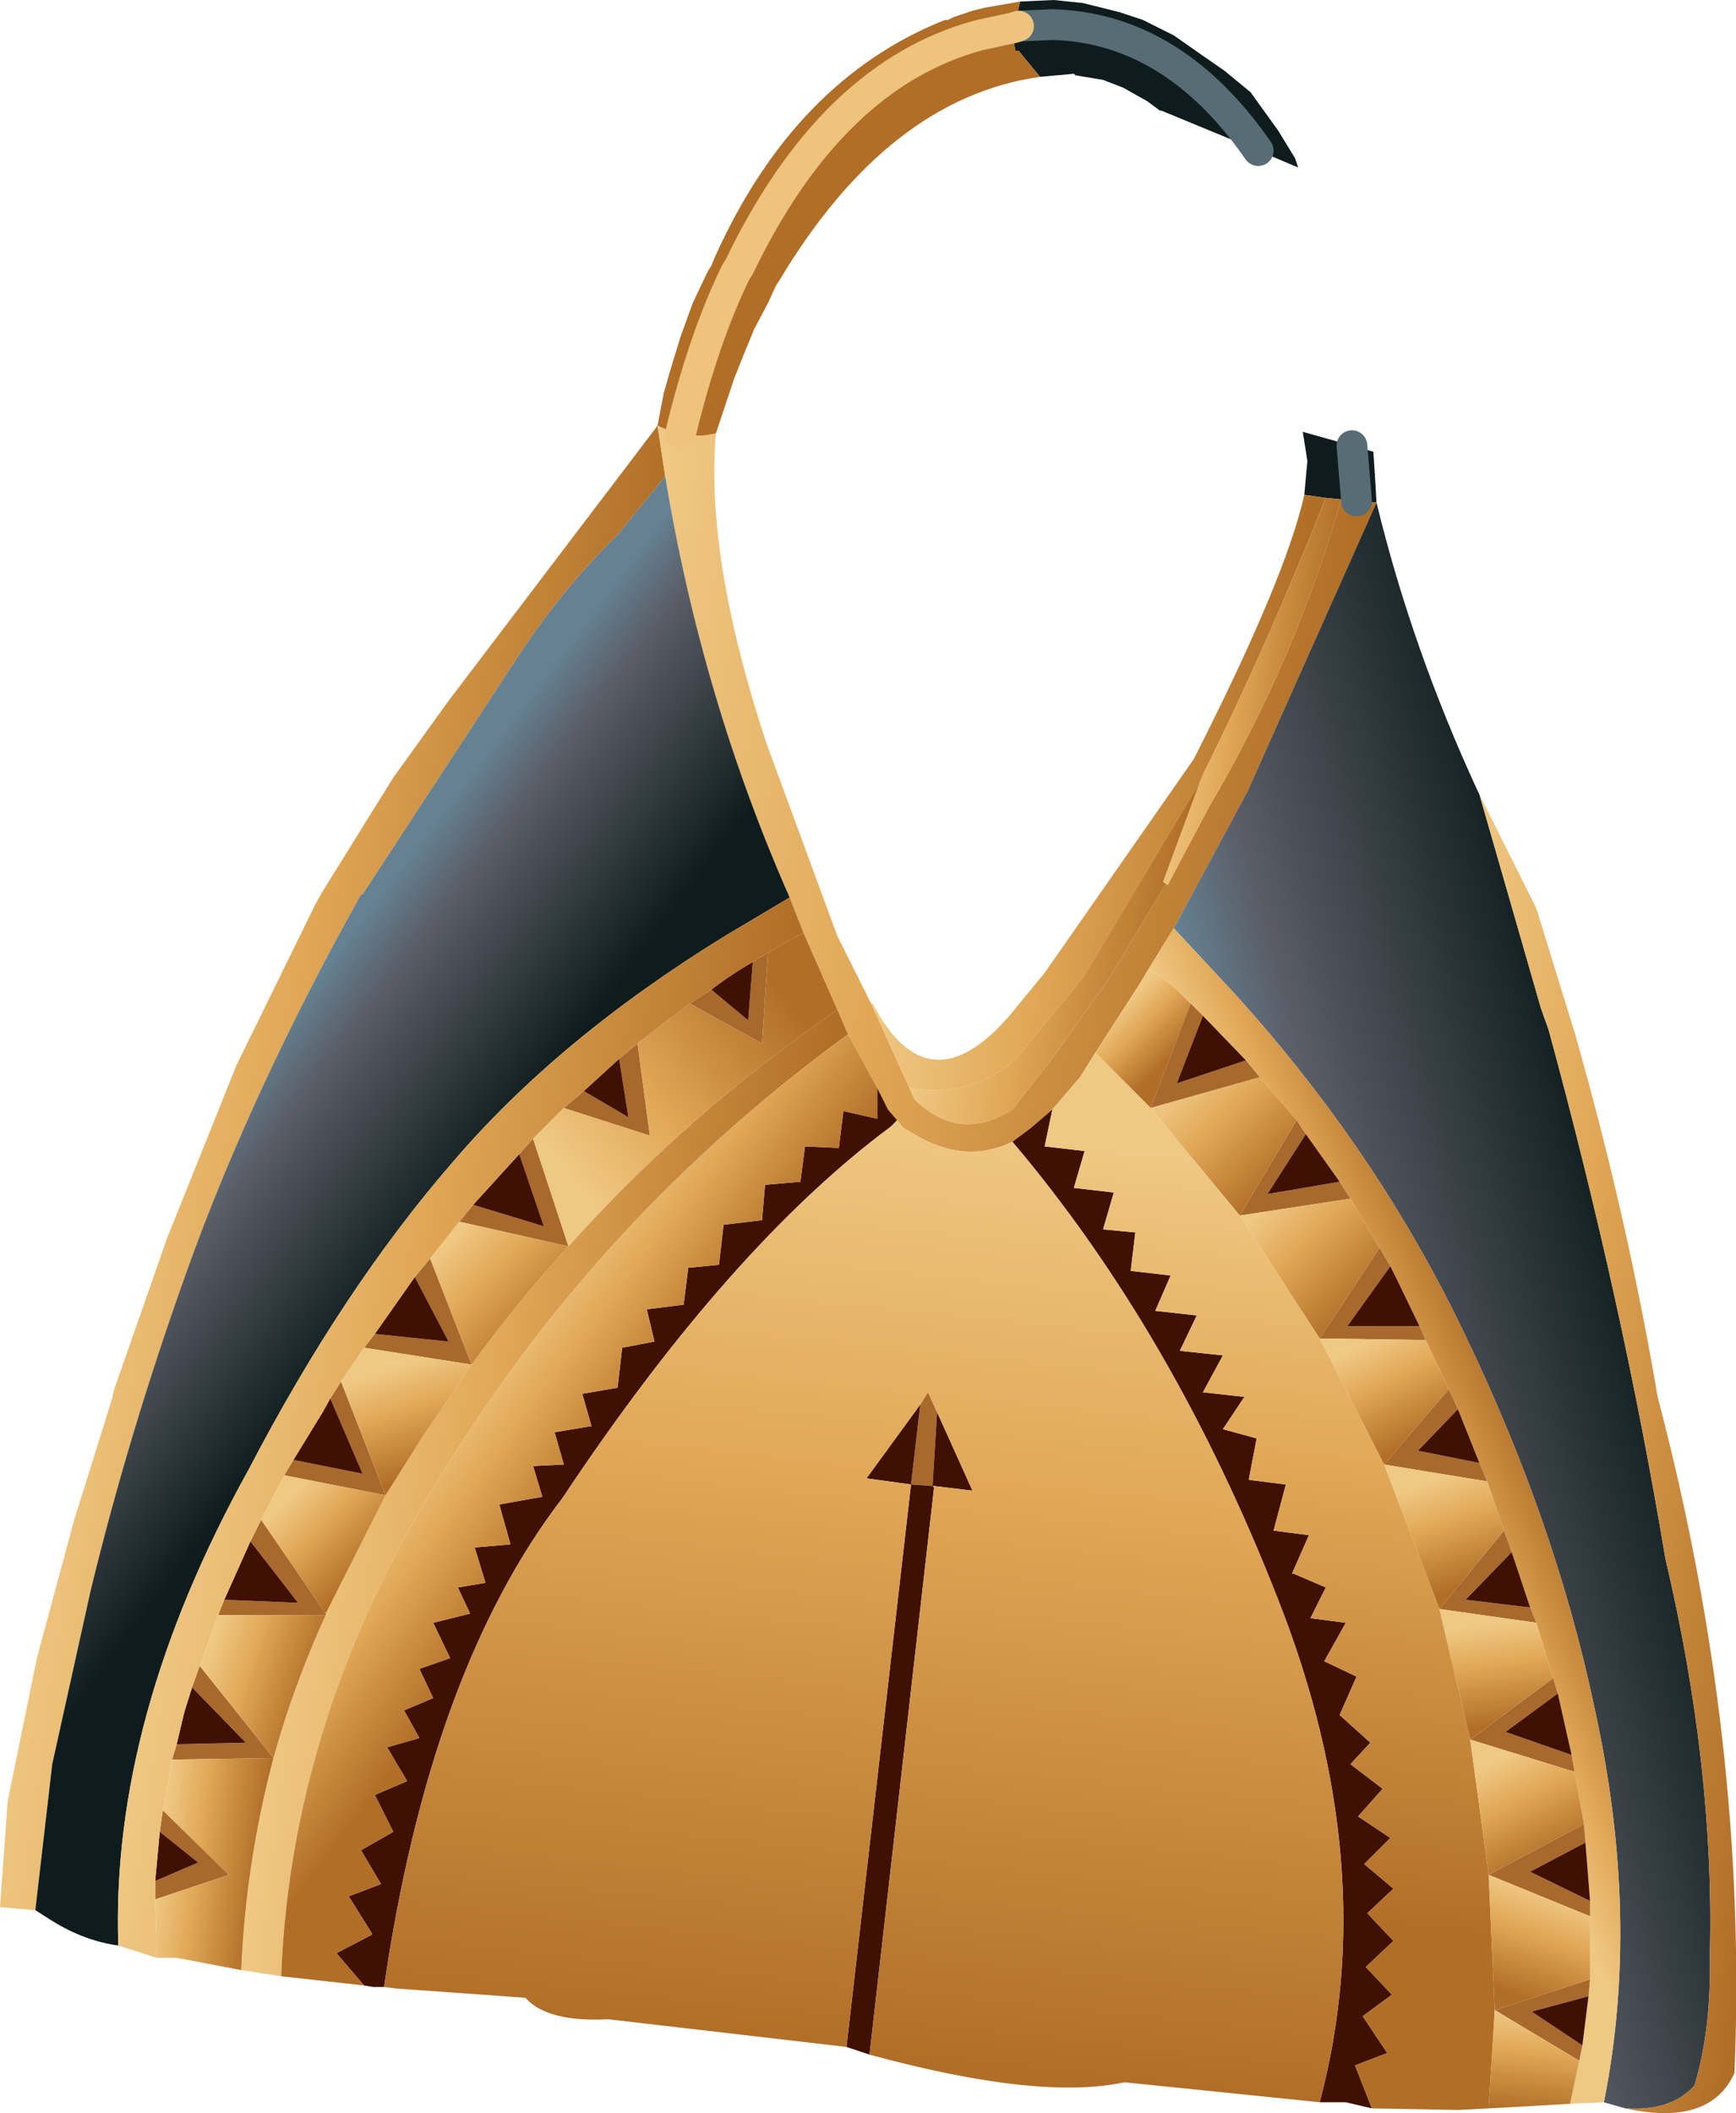 <?xml version="1.0" encoding="UTF-8" standalone="no"?>
<svg xmlns:xlink="http://www.w3.org/1999/xlink" height="68.75px" width="56.5px" xmlns="http://www.w3.org/2000/svg">
  <g transform="matrix(1.0, 0.0, 0.0, 1.0, 16.05, 25.0)">
    <path d="M17.15 -24.95 L18.25 -25.0 19.2 -24.9 20.4 -24.6 21.15 -24.35 22.15 -23.85 23.15 -23.15 23.8 -22.7 24.65 -22.0 25.55 -20.75 26.1 -19.85 26.2 -19.55 26.25 -19.55 26.2 -19.55 24.9 -20.1 21.75 -21.4 21.7 -21.4 21.3 -21.7 20.5 -22.15 19.85 -22.4 18.95 -22.55 18.9 -22.6 17.8 -22.5 17.1 -23.35 17.0 -23.35 Q16.9 -23.75 16.95 -24.1 L17.15 -24.95 M26.4 -8.9 L26.5 -10.0 26.35 -10.95 27.95 -10.5 28.65 -10.3 28.65 -10.25 28.7 -9.5 28.75 -8.65 28.1 -8.7 27.6 -8.75 27.1 -8.8 26.4 -8.9 M17.1 -24.15 L16.95 -24.1 17.1 -24.15 18.2 -24.2 Q21.95 -24.1 24.65 -20.45 L24.9 -20.1 24.65 -20.45 Q21.95 -24.1 18.2 -24.2 L17.1 -24.15 M27.95 -10.5 L28.1 -8.7 27.95 -10.5" fill="#0e1c1d" fill-rule="evenodd" stroke="none"/>
    <path d="M17.8 -22.5 Q12.85 -21.8 9.3 -15.85 L9.2 -15.7 8.95 -15.15 8.5 -14.3 8.15 -13.45 7.85 -12.7 7.6 -11.95 7.25 -10.9 Q6.7 -10.75 6.1 -10.9 6.85 -14.0 7.9 -16.15 L8.0 -16.3 Q11.0 -22.55 15.8 -23.85 L16.95 -24.1 15.8 -23.85 Q11.0 -22.55 8.0 -16.3 L7.9 -16.15 Q6.85 -14.0 6.1 -10.9 5.75 -10.95 5.35 -11.15 L5.55 -12.2 5.75 -12.9 6.1 -14.05 6.5 -15.15 7.0 -16.2 7.1 -16.35 7.2 -16.6 Q9.8 -22.4 14.7 -24.35 L14.65 -24.35 14.75 -24.35 14.8 -24.35 15.0 -24.45 15.6 -24.65 16.0 -24.75 17.15 -24.95 16.95 -24.1 Q16.9 -23.75 17.0 -23.35 L17.1 -23.35 17.8 -22.5" fill="#b16e27" fill-rule="evenodd" stroke="none"/>
    <path d="M-14.9 37.15 L-16.05 37.05 -15.8 33.6 -14.85 28.95 -13.65 24.5 -12.4 20.5 -12.35 20.25 -10.6 15.25 -8.35 9.65 -5.8 4.45 -5.55 4.0 -3.25 0.3 -1.45 -2.2 5.35 -11.15 5.6 -9.5 4.05 -7.6 Q2.25 -5.85 0.75 -3.55 L-4.25 4.1 -4.3 4.1 Q-7.85 10.45 -9.95 16.3 -11.85 21.6 -13.1 26.75 L-14.35 32.4 -14.9 37.15" fill="url(#gradient0)" fill-rule="evenodd" stroke="none"/>
    <path d="M7.25 -10.9 Q6.9 -6.85 8.9 -0.8 L11.2 5.45 12.3 7.65 13.55 10.4 13.7 10.75 Q15.15 12.2 16.9 11.1 L18.3 9.3 20.0 6.9 21.9 3.75 21.95 3.8 23.3 1.25 Q26.1 -3.5 27.6 -8.75 L28.1 -8.7 28.75 -8.65 24.55 0.75 22.15 5.2 21.35 6.5 21.05 7.0 19.6 9.25 19.1 10.05 18.2 11.1 17.5 11.7 16.9 12.15 Q15.35 12.9 13.7 11.9 L13.35 11.7 13.15 11.45 12.85 11.1 12.5 10.4 11.55 8.65 11.2 7.85 10.1 5.35 9.65 4.2 Q6.8 -2.25 5.6 -9.5 L5.35 -11.15 Q5.75 -10.95 6.1 -10.9 6.7 -10.75 7.25 -10.9" fill="url(#gradient1)" fill-rule="evenodd" stroke="none"/>
    <path d="M-12.2 38.3 Q-13.3 38.15 -14.35 37.5 L-14.9 37.15 -14.35 32.4 -13.1 26.75 Q-11.85 21.6 -9.95 16.3 -7.85 10.45 -4.3 4.1 L-4.25 4.1 0.75 -3.55 Q2.25 -5.85 4.05 -7.6 L5.6 -9.5 Q6.8 -2.25 9.65 4.2 L7.55 5.45 Q2.1 8.8 -1.35 12.85 -4.9 16.95 -7.95 22.8 -12.45 30.9 -12.2 38.3" fill="url(#gradient2)" fill-rule="evenodd" stroke="none"/>
    <path d="M12.3 7.65 L12.35 7.65 Q14.15 11.1 16.8 8.05 L17.95 6.65 22.8 -0.3 Q25.8 -6.2 26.4 -8.9 L27.1 -8.8 Q25.1 -3.8 23.15 0.1 L23.0 0.45 19.2 6.8 17.1 9.35 Q15.65 10.75 13.55 10.4 L12.3 7.65" fill="url(#gradient3)" fill-rule="evenodd" stroke="none"/>
    <path d="M27.1 -8.8 L27.6 -8.75 Q26.1 -3.5 23.3 1.25 L21.95 3.8 21.9 3.75 21.8 3.7 23.0 0.45 23.15 0.1 Q25.1 -3.8 27.1 -8.8" fill="url(#gradient4)" fill-rule="evenodd" stroke="none"/>
    <path d="M28.75 -8.65 Q29.9 -3.9 32.05 0.75 L32.1 0.85 34.1 7.8 34.35 8.5 Q36.75 17.3 38.15 25.7 39.75 32.5 39.6 38.55 39.65 41.05 39.1 42.85 38.35 43.7 36.85 43.6 L36.15 43.4 Q37.35 37.4 35.85 30.6 34.5 24.15 31.2 17.55 28.45 12.1 24.15 7.35 L22.15 5.2 24.55 0.75 28.75 -8.65" fill="url(#gradient5)" fill-rule="evenodd" stroke="none"/>
    <path d="M32.1 0.85 L33.95 4.55 35.2 8.6 Q36.9 14.55 37.9 20.45 40.85 31.65 40.4 42.45 39.6 44.2 36.85 43.6 38.35 43.7 39.1 42.85 39.65 41.05 39.6 38.55 39.75 32.5 38.15 25.7 36.75 17.3 34.35 8.5 L34.1 7.8 32.1 0.85" fill="url(#gradient6)" fill-rule="evenodd" stroke="none"/>
    <path d="M23.0 0.45 L21.8 3.7 21.9 3.75 20.0 6.9 18.3 9.3 16.9 11.1 Q15.15 12.2 13.7 10.75 L13.55 10.4 Q15.65 10.75 17.1 9.35 L19.2 6.8 23.0 0.45" fill="url(#gradient7)" fill-rule="evenodd" stroke="none"/>
    <path d="M21.35 6.5 L22.15 7.1 22.7 7.65 21.4 11.05 19.6 9.25 21.05 7.0 21.35 6.5" fill="url(#gradient8)" fill-rule="evenodd" stroke="none"/>
    <path d="M36.15 43.4 L35.05 43.45 35.35 42.05 35.45 41.55 35.65 39.95 35.7 39.4 35.7 37.35 35.7 36.85 35.55 34.95 35.5 34.35 35.2 32.65 35.1 32.1 34.65 30.1 34.5 29.6 34.45 29.45 33.95 27.8 33.75 27.3 33.15 25.5 32.9 24.8 32.35 23.2 32.1 22.6 31.4 20.85 31.1 20.2 30.35 18.6 30.15 18.15 29.4 16.6 29.2 16.2 28.85 15.6 27.9 14.0 27.55 13.45 26.45 11.9 26.15 11.45 24.95 10.05 24.5 9.5 23.1 8.05 22.7 7.65 22.15 7.1 21.35 6.5 22.15 5.2 24.15 7.35 Q28.45 12.1 31.2 17.55 34.5 24.15 35.85 30.6 37.35 37.4 36.15 43.4" fill="url(#gradient9)" fill-rule="evenodd" stroke="none"/>
    <path d="M22.7 7.65 L23.1 8.05 22.25 10.25 24.5 9.5 24.95 10.05 21.4 11.05 22.7 7.65 M26.15 11.45 L26.45 11.9 25.2 13.85 27.55 13.45 27.9 14.0 24.3 14.55 26.15 11.45 M28.85 15.6 L29.2 16.2 27.8 18.15 30.15 18.15 30.35 18.6 26.9 18.55 28.85 15.6 M31.1 20.2 L31.4 20.85 30.1 22.2 32.1 22.6 32.35 23.2 29.0 22.65 31.1 20.2 M32.9 24.8 L33.15 25.5 31.65 27.05 33.75 27.3 33.95 27.8 30.8 27.35 32.9 24.8 M34.5 29.6 L34.65 30.1 32.95 31.35 35.1 32.1 35.2 32.65 31.8 31.6 34.5 29.6 M35.5 34.35 L35.55 34.95 33.75 35.9 35.7 36.85 35.7 37.35 32.4 36.0 35.5 34.35 M35.7 39.4 L35.65 39.95 33.8 40.45 35.45 41.55 35.35 42.05 32.6 40.4 35.7 39.4 M-5.45 27.5 L-5.45 27.55 -8.95 27.55 -8.75 27.05 -6.35 27.15 -7.9 25.15 -7.55 24.45 -5.45 27.5 M8.95 6.0 L8.75 8.95 6.4 7.65 7.1 7.2 8.3 8.2 8.45 6.3 8.95 6.0 M4.7 8.95 L5.1 11.95 2.3 11.05 2.95 10.5 4.4 11.35 4.1 9.45 4.7 8.95 M1.3 12.05 L2.45 15.55 -1.1 14.75 -0.65 14.2 1.65 14.9 0.85 12.55 1.3 12.05 M-2.05 15.95 L-0.7 19.4 -4.2 18.85 -3.85 18.4 -1.45 18.65 -2.55 16.55 -2.05 15.95 M-4.95 19.95 L-3.5 23.65 -6.8 23.0 -6.5 22.5 -4.25 22.95 -5.3 20.5 -4.95 19.95 M13.9 20.7 L14.15 20.3 14.45 20.95 14.3 23.35 13.6 23.3 13.9 20.7 M-9.8 29.9 L-9.55 29.2 -7.15 32.2 -10.45 32.25 -10.3 31.75 -8.05 31.7 -9.8 29.9 M-11.0 36.8 L-11.0 36.2 -9.6 35.6 -10.85 34.6 -10.75 33.9 -8.6 36.0 -11.0 36.8" fill="#a8692d" fill-rule="evenodd" stroke="none"/>
    <path d="M24.95 10.05 L26.15 11.45 24.3 14.55 21.4 11.05 24.95 10.05" fill="url(#gradient10)" fill-rule="evenodd" stroke="none"/>
    <path d="M28.6 43.6 L27.75 43.4 26.9 43.4 Q28.95 35.7 25.55 27.05 22.15 18.35 16.9 12.15 L17.5 11.7 18.2 11.1 17.95 12.3 19.25 12.45 18.9 13.65 20.2 13.8 19.85 15.0 20.9 15.1 20.75 16.35 22.05 16.5 21.55 17.65 22.9 17.8 22.35 18.95 23.75 19.1 23.1 20.3 24.45 20.45 23.75 21.5 24.85 21.8 24.6 23.1 24.6 23.15 25.8 23.3 25.4 24.8 26.55 24.95 26.0 26.2 26.05 26.2 27.1 26.65 26.6 27.65 27.75 27.8 27.05 29.05 28.1 29.55 27.55 30.8 28.55 31.7 27.9 32.4 28.95 33.2 28.15 34.1 29.2 34.8 28.35 35.65 29.3 36.45 28.45 37.25 29.3 38.15 28.4 39.0 29.25 39.9 28.3 40.6 29.1 41.8 28.05 42.2 28.6 43.6 M12.25 41.85 L11.5 41.6 13.6 23.3 12.15 23.1 13.9 20.7 13.6 23.3 14.3 23.35 14.45 20.95 15.6 23.5 14.35 23.35 14.3 23.35 14.35 23.4 12.25 41.85 M-3.55 39.65 L-3.9 39.65 -4.2 39.6 -5.1 38.55 -3.95 37.95 -3.95 37.9 -4.7 36.7 -3.65 36.3 -4.3 35.2 -3.25 34.6 -3.85 33.4 -2.8 32.95 -3.45 31.85 -2.4 31.55 -2.9 30.65 -1.95 30.25 -2.4 29.3 -1.4 28.95 -1.95 27.8 -0.75 27.5 -1.15 26.65 -0.25 26.5 -0.6 25.35 0.55 25.25 0.55 25.2 0.2 23.95 1.6 23.7 1.3 22.7 2.3 22.65 2.0 21.6 3.2 21.4 2.9 20.35 4.05 20.15 4.2 18.85 5.25 18.65 5.0 17.6 6.2 17.45 6.35 16.25 7.35 16.15 7.5 14.85 8.75 14.7 8.85 13.55 10.0 13.45 10.15 12.3 11.25 12.35 11.4 11.15 12.5 11.4 12.5 10.4 12.85 11.1 13.15 11.45 12.95 11.65 Q7.7 15.55 2.25 23.75 -2.05 29.35 -3.55 39.65 M23.1 8.05 L24.5 9.5 22.25 10.25 23.1 8.05 M26.45 11.9 L27.55 13.45 25.2 13.85 26.45 11.9 M29.2 16.2 L29.4 16.6 30.15 18.15 27.8 18.15 29.2 16.2 M31.4 20.85 L32.1 22.6 30.1 22.2 31.4 20.85 M33.15 25.5 L33.75 27.3 31.65 27.05 33.15 25.5 M34.65 30.1 L35.1 32.1 32.95 31.35 34.65 30.1 M35.55 34.95 L35.7 36.85 33.75 35.9 35.55 34.95 M35.65 39.95 L35.45 41.55 33.8 40.45 35.65 39.95 M2.95 10.5 L4.1 9.45 4.4 11.35 2.95 10.5 M7.1 7.2 Q7.75 6.7 8.45 6.3 L8.3 8.2 7.1 7.2 M0.85 12.55 L1.65 14.9 -0.65 14.2 0.85 12.55 M-3.85 18.4 L-2.55 16.55 -1.45 18.65 -3.85 18.4 M-6.5 22.5 L-5.55 20.95 -5.3 20.5 -4.25 22.95 -6.5 22.5 M-8.75 27.05 L-7.9 25.15 -6.35 27.15 -8.75 27.05 M-9.8 29.9 L-8.05 31.7 -10.3 31.75 -10.05 30.7 -9.8 29.9 M-11.0 36.2 L-10.85 34.6 -9.6 35.6 -11.0 36.2" fill="#401004" fill-rule="evenodd" stroke="none"/>
    <path d="M27.9 14.0 L28.85 15.6 26.9 18.55 24.3 14.55 27.9 14.0" fill="url(#gradient11)" fill-rule="evenodd" stroke="none"/>
    <path d="M32.4 43.6 L31.4 43.65 28.6 43.6 28.05 42.2 29.1 41.8 28.3 40.6 29.25 39.9 28.4 39.0 29.3 38.15 28.45 37.25 29.3 36.45 28.35 35.65 29.2 34.8 28.15 34.1 28.95 33.2 27.9 32.4 28.55 31.7 27.55 30.8 28.1 29.55 27.05 29.05 27.75 27.8 26.6 27.65 27.1 26.65 26.05 26.2 26.0 26.2 26.55 24.95 25.4 24.8 25.8 23.3 24.6 23.15 24.6 23.1 24.85 21.8 23.75 21.5 24.45 20.45 23.1 20.3 23.75 19.1 22.35 18.95 22.9 17.8 21.55 17.65 22.05 16.5 20.75 16.35 20.9 15.1 19.85 15.0 20.2 13.8 18.9 13.65 19.25 12.45 17.95 12.3 18.2 11.1 19.1 10.05 19.6 9.25 21.4 11.05 24.3 14.55 26.9 18.55 29.0 22.65 30.8 27.35 31.8 31.6 32.4 36.0 32.6 40.4 32.4 43.6" fill="url(#gradient12)" fill-rule="evenodd" stroke="none"/>
    <path d="M30.35 18.6 L31.1 20.2 29.0 22.65 26.9 18.55 30.35 18.6" fill="url(#gradient13)" fill-rule="evenodd" stroke="none"/>
    <path d="M32.35 23.2 L32.9 24.8 30.8 27.35 29.0 22.65 32.35 23.2" fill="url(#gradient14)" fill-rule="evenodd" stroke="none"/>
    <path d="M-6.9 39.3 L-8.2 39.1 Q-8.05 35.6 -7.15 32.2 -6.5 29.85 -5.45 27.55 L-5.45 27.5 -3.5 23.65 -2.3 21.75 -0.7 19.4 Q0.75 17.4 2.45 15.55 6.3 11.25 11.2 7.85 L11.55 8.65 Q3.95 14.2 -1.0 21.9 -6.55 30.25 -6.9 39.3" fill="url(#gradient15)" fill-rule="evenodd" stroke="none"/>
    <path d="M-4.2 39.6 L-6.9 39.3 Q-6.55 30.25 -1.0 21.9 3.95 14.2 11.55 8.65 L12.5 10.4 12.5 11.4 11.4 11.15 11.25 12.35 10.15 12.3 10.0 13.45 8.85 13.55 8.75 14.7 7.5 14.85 7.35 16.15 6.35 16.25 6.2 17.45 5.0 17.6 5.25 18.65 4.2 18.85 4.05 20.15 2.9 20.35 3.2 21.4 2.0 21.6 2.3 22.65 1.3 22.7 1.6 23.7 0.2 23.95 0.55 25.2 0.55 25.25 -0.6 25.35 -0.25 26.5 -1.15 26.65 -0.75 27.5 -1.95 27.8 -1.4 28.95 -2.4 29.3 -1.95 30.25 -2.9 30.65 -2.4 31.55 -3.45 31.85 -2.8 32.95 -3.85 33.4 -3.25 34.6 -4.3 35.2 -3.65 36.3 -4.7 36.7 -3.95 37.9 -3.95 37.95 -5.1 38.55 -4.2 39.6" fill="url(#gradient16)" fill-rule="evenodd" stroke="none"/>
    <path d="M26.9 43.4 L20.55 42.75 Q17.75 43.35 12.25 41.85 L14.35 23.4 14.35 23.35 15.6 23.5 14.45 20.95 14.15 20.3 13.9 20.7 12.15 23.1 13.6 23.3 11.5 41.6 3.75 40.7 Q1.75 40.8 1.05 40.0 L-3.15 39.7 -3.55 39.65 Q-2.05 29.35 2.25 23.75 7.7 15.55 12.95 11.65 L13.15 11.45 13.35 11.7 13.7 11.9 Q15.35 12.9 16.9 12.15 22.15 18.35 25.55 27.05 28.95 35.7 26.9 43.4" fill="url(#gradient17)" fill-rule="evenodd" stroke="none"/>
    <path d="M-10.95 38.7 L-12.2 38.3 Q-12.45 30.9 -7.95 22.8 -4.9 16.95 -1.35 12.85 2.1 8.8 7.55 5.45 L9.65 4.2 10.1 5.35 9.45 5.7 8.95 6.0 8.45 6.3 Q7.75 6.7 7.1 7.2 L6.4 7.65 4.7 8.95 4.1 9.45 2.95 10.5 2.3 11.05 1.3 12.05 0.85 12.55 -0.65 14.2 -1.1 14.75 -2.05 15.95 -2.55 16.55 -3.85 18.4 -4.2 18.85 -4.95 19.95 -5.3 20.5 -5.55 20.95 -6.5 22.5 -6.8 23.0 -7.55 24.45 -7.9 25.15 -8.75 27.05 -8.95 27.55 -9.55 29.2 -9.8 29.9 -10.05 30.7 -10.3 31.75 -10.45 32.25 -10.75 33.9 -10.85 34.6 -11.0 36.2 -11.0 36.8 -10.95 38.7" fill="url(#gradient18)" fill-rule="evenodd" stroke="none"/>
    <path d="M10.1 5.35 L11.2 7.85 Q6.3 11.25 2.45 15.55 L1.3 12.05 2.3 11.05 5.1 11.95 4.7 8.95 6.4 7.65 8.75 8.95 8.95 6.0 9.45 5.7 10.1 5.35" fill="url(#gradient19)" fill-rule="evenodd" stroke="none"/>
    <path d="M33.95 27.8 L34.45 29.45 34.5 29.6 31.8 31.6 30.8 27.35 33.95 27.8" fill="url(#gradient20)" fill-rule="evenodd" stroke="none"/>
    <path d="M35.2 32.65 L35.5 34.35 32.4 36.0 31.8 31.6 35.2 32.65" fill="url(#gradient21)" fill-rule="evenodd" stroke="none"/>
    <path d="M35.7 37.35 L35.7 39.4 32.6 40.4 32.4 36.0 35.7 37.35" fill="url(#gradient22)" fill-rule="evenodd" stroke="none"/>
    <path d="M35.05 43.45 L32.4 43.6 32.6 40.4 35.35 42.05 35.05 43.45" fill="url(#gradient23)" fill-rule="evenodd" stroke="none"/>
    <path d="M2.45 15.55 Q0.75 17.4 -0.7 19.4 L-2.05 15.95 -1.1 14.75 2.45 15.55" fill="url(#gradient24)" fill-rule="evenodd" stroke="none"/>
    <path d="M-3.5 23.65 L-5.45 27.5 -7.55 24.45 -6.8 23.0 -3.5 23.65" fill="url(#gradient25)" fill-rule="evenodd" stroke="none"/>
    <path d="M-0.7 19.4 L-2.3 21.75 -3.5 23.65 -4.95 19.95 -4.2 18.85 -0.7 19.4" fill="url(#gradient26)" fill-rule="evenodd" stroke="none"/>
    <path d="M-5.45 27.55 Q-6.5 29.85 -7.15 32.2 L-9.55 29.2 -8.95 27.55 -5.45 27.55" fill="url(#gradient27)" fill-rule="evenodd" stroke="none"/>
    <path d="M-8.2 39.1 L-10.3 38.7 -10.95 38.7 -11.0 36.8 -8.6 36.0 -10.75 33.9 -10.45 32.25 -7.15 32.2 Q-8.05 35.6 -8.2 39.1" fill="url(#gradient28)" fill-rule="evenodd" stroke="none"/>
    <path d="M17.1 -24.15 L18.2 -24.2 Q21.95 -24.1 24.65 -20.45 L24.9 -20.1 M28.1 -8.7 L27.95 -10.5" fill="none" stroke="#576c75" stroke-linecap="round" stroke-linejoin="round" stroke-width="1.0"/>
    <path d="M16.95 -24.1 L17.1 -24.15 M16.95 -24.1 L15.8 -23.85 Q11.0 -22.55 8.0 -16.3 L7.9 -16.15 Q6.85 -14.0 6.1 -10.9" fill="none" stroke="#edc37d" stroke-linecap="round" stroke-linejoin="round" stroke-width="1.0"/>
  </g>
  <defs>
    <linearGradient gradientTransform="matrix(0.01, 0.001, -0.004, 0.03, -5.25, 12.9)" gradientUnits="userSpaceOnUse" id="gradient0" spreadMethod="pad" x1="-819.2" x2="819.2">
      <stop offset="0.0" stop-color="#efc883"/>
      <stop offset="0.392" stop-color="#e0a756"/>
      <stop offset="0.98" stop-color="#b16e27"/>
    </linearGradient>
    <linearGradient gradientTransform="matrix(0.014, 0.002, -0.002, 0.014, 15.8, 1.2)" gradientUnits="userSpaceOnUse" id="gradient1" spreadMethod="pad" x1="-819.2" x2="819.2">
      <stop offset="0.0" stop-color="#efc883"/>
      <stop offset="0.392" stop-color="#e0a756"/>
      <stop offset="0.98" stop-color="#b16e27"/>
    </linearGradient>
    <linearGradient gradientTransform="matrix(0.004, 0.003, -0.018, 0.024, -3.1, 10.15)" gradientUnits="userSpaceOnUse" id="gradient2" spreadMethod="pad" x1="-819.2" x2="819.2">
      <stop offset="0.0" stop-color="#658192"/>
      <stop offset="0.239" stop-color="#5a5d66"/>
      <stop offset="0.98" stop-color="#0e1c1d"/>
    </linearGradient>
    <linearGradient gradientTransform="matrix(0.008, 9.0E-4, -0.001, 0.013, 19.55, 0.7)" gradientUnits="userSpaceOnUse" id="gradient3" spreadMethod="pad" x1="-819.2" x2="819.2">
      <stop offset="0.0" stop-color="#efc883"/>
      <stop offset="0.392" stop-color="#e0a756"/>
      <stop offset="0.98" stop-color="#b16e27"/>
    </linearGradient>
    <linearGradient gradientTransform="matrix(0.003, 3.0E-4, -9.0E-4, 0.008, 24.65, -2.5)" gradientUnits="userSpaceOnUse" id="gradient4" spreadMethod="pad" x1="-819.2" x2="819.2">
      <stop offset="0.0" stop-color="#efc883"/>
      <stop offset="0.392" stop-color="#e0a756"/>
      <stop offset="0.98" stop-color="#b16e27"/>
    </linearGradient>
    <linearGradient gradientTransform="matrix(0.007, -0.002, 0.008, 0.03, 31.6, 17.25)" gradientUnits="userSpaceOnUse" id="gradient5" spreadMethod="pad" x1="-819.2" x2="819.2">
      <stop offset="0.0" stop-color="#658192"/>
      <stop offset="0.239" stop-color="#5a5d66"/>
      <stop offset="0.98" stop-color="#0e1c1d"/>
    </linearGradient>
    <linearGradient gradientTransform="matrix(0.008, 9.0E-4, -0.003, 0.025, 36.1, 22.4)" gradientUnits="userSpaceOnUse" id="gradient6" spreadMethod="pad" x1="-819.2" x2="819.2">
      <stop offset="0.0" stop-color="#efc883"/>
      <stop offset="0.392" stop-color="#e0a756"/>
      <stop offset="0.98" stop-color="#b16e27"/>
    </linearGradient>
    <linearGradient gradientTransform="matrix(0.005, 6.0E-4, -8.0E-4, 0.007, 18.2, 5.85)" gradientUnits="userSpaceOnUse" id="gradient7" spreadMethod="pad" x1="-819.2" x2="819.2">
      <stop offset="0.0" stop-color="#efc883"/>
      <stop offset="0.392" stop-color="#e0a756"/>
      <stop offset="0.98" stop-color="#b16e27"/>
    </linearGradient>
    <linearGradient gradientTransform="matrix(0.001, 0.001, -0.002, 0.002, 21.1, 8.75)" gradientUnits="userSpaceOnUse" id="gradient8" spreadMethod="pad" x1="-819.2" x2="819.2">
      <stop offset="0.0" stop-color="#efc883"/>
      <stop offset="0.392" stop-color="#e0a756"/>
      <stop offset="0.98" stop-color="#b16e27"/>
    </linearGradient>
    <linearGradient gradientTransform="matrix(0.003, -0.001, 0.009, 0.02, 31.7, 23.15)" gradientUnits="userSpaceOnUse" id="gradient9" spreadMethod="pad" x1="-819.2" x2="819.2">
      <stop offset="0.0" stop-color="#efc883"/>
      <stop offset="0.392" stop-color="#e0a756"/>
      <stop offset="0.98" stop-color="#b16e27"/>
    </linearGradient>
    <linearGradient gradientTransform="matrix(0.002, 0.002, -0.002, 0.002, 23.65, 12.2)" gradientUnits="userSpaceOnUse" id="gradient10" spreadMethod="pad" x1="-819.2" x2="819.2">
      <stop offset="0.0" stop-color="#efc883"/>
      <stop offset="0.392" stop-color="#e0a756"/>
      <stop offset="0.98" stop-color="#b16e27"/>
    </linearGradient>
    <linearGradient gradientTransform="matrix(0.002, 0.002, -0.002, 0.002, 26.45, 16.15)" gradientUnits="userSpaceOnUse" id="gradient11" spreadMethod="pad" x1="-819.2" x2="819.2">
      <stop offset="0.0" stop-color="#efc883"/>
      <stop offset="0.392" stop-color="#e0a756"/>
      <stop offset="0.98" stop-color="#b16e27"/>
    </linearGradient>
    <linearGradient gradientTransform="matrix(-0.002, 0.015, -0.02, -0.002, 27.5, 25.6)" gradientUnits="userSpaceOnUse" id="gradient12" spreadMethod="pad" x1="-819.2" x2="819.2">
      <stop offset="0.0" stop-color="#efc883"/>
      <stop offset="0.392" stop-color="#e0a756"/>
      <stop offset="0.98" stop-color="#b16e27"/>
    </linearGradient>
    <linearGradient gradientTransform="matrix(0.001, 0.002, -0.002, 0.001, 28.85, 20.55)" gradientUnits="userSpaceOnUse" id="gradient13" spreadMethod="pad" x1="-819.2" x2="819.2">
      <stop offset="0.0" stop-color="#efc883"/>
      <stop offset="0.392" stop-color="#e0a756"/>
      <stop offset="0.98" stop-color="#b16e27"/>
    </linearGradient>
    <linearGradient gradientTransform="matrix(0.001, 0.002, -0.003, 0.001, 30.8, 25.05)" gradientUnits="userSpaceOnUse" id="gradient14" spreadMethod="pad" x1="-819.2" x2="819.2">
      <stop offset="0.0" stop-color="#efc883"/>
      <stop offset="0.392" stop-color="#e0a756"/>
      <stop offset="0.98" stop-color="#b16e27"/>
    </linearGradient>
    <linearGradient gradientTransform="matrix(0.01, 0.001, -0.002, 0.02, 1.7, 23.5)" gradientUnits="userSpaceOnUse" id="gradient15" spreadMethod="pad" x1="-819.2" x2="819.2">
      <stop offset="0.0" stop-color="#efc883"/>
      <stop offset="0.392" stop-color="#e0a756"/>
      <stop offset="0.98" stop-color="#b16e27"/>
    </linearGradient>
    <linearGradient gradientTransform="matrix(0.003, 0.002, -0.012, 0.016, 1.1, 22.05)" gradientUnits="userSpaceOnUse" id="gradient16" spreadMethod="pad" x1="-819.2" x2="819.2">
      <stop offset="0.0" stop-color="#efc883"/>
      <stop offset="0.392" stop-color="#e0a756"/>
      <stop offset="0.98" stop-color="#b16e27"/>
    </linearGradient>
    <linearGradient gradientTransform="matrix(-0.002, 0.019, -0.019, -0.002, 13.45, 26.9)" gradientUnits="userSpaceOnUse" id="gradient17" spreadMethod="pad" x1="-819.2" x2="819.2">
      <stop offset="0.0" stop-color="#efc883"/>
      <stop offset="0.392" stop-color="#e0a756"/>
      <stop offset="0.98" stop-color="#b16e27"/>
    </linearGradient>
    <linearGradient gradientTransform="matrix(0.011, 0.001, -0.003, 0.022, -1.15, 21.4)" gradientUnits="userSpaceOnUse" id="gradient18" spreadMethod="pad" x1="-819.2" x2="819.2">
      <stop offset="0.0" stop-color="#efc883"/>
      <stop offset="0.392" stop-color="#e0a756"/>
      <stop offset="0.98" stop-color="#b16e27"/>
    </linearGradient>
    <linearGradient gradientTransform="matrix(0.004, -0.004, 0.004, 0.005, 6.2, 10.4)" gradientUnits="userSpaceOnUse" id="gradient19" spreadMethod="pad" x1="-819.2" x2="819.2">
      <stop offset="0.0" stop-color="#efc883"/>
      <stop offset="0.392" stop-color="#e0a756"/>
      <stop offset="0.98" stop-color="#b16e27"/>
    </linearGradient>
    <linearGradient gradientTransform="matrix(4.0E-4, 0.002, -0.003, 4.0E-4, 32.5, 29.55)" gradientUnits="userSpaceOnUse" id="gradient20" spreadMethod="pad" x1="-819.2" x2="819.2">
      <stop offset="0.0" stop-color="#efc883"/>
      <stop offset="0.392" stop-color="#e0a756"/>
      <stop offset="0.98" stop-color="#b16e27"/>
    </linearGradient>
    <linearGradient gradientTransform="matrix(0.001, 0.002, -0.002, 0.001, 33.5, 33.95)" gradientUnits="userSpaceOnUse" id="gradient21" spreadMethod="pad" x1="-819.2" x2="819.2">
      <stop offset="0.0" stop-color="#efc883"/>
      <stop offset="0.392" stop-color="#e0a756"/>
      <stop offset="0.98" stop-color="#b16e27"/>
    </linearGradient>
    <linearGradient gradientTransform="matrix(-8.0E-4, 0.002, -0.003, -0.001, 33.95, 38.35)" gradientUnits="userSpaceOnUse" id="gradient22" spreadMethod="pad" x1="-819.2" x2="819.2">
      <stop offset="0.0" stop-color="#efc883"/>
      <stop offset="0.392" stop-color="#e0a756"/>
      <stop offset="0.98" stop-color="#b16e27"/>
    </linearGradient>
    <linearGradient gradientTransform="matrix(-2.0E-4, 0.002, -0.002, -2.0E-4, 33.85, 42.15)" gradientUnits="userSpaceOnUse" id="gradient23" spreadMethod="pad" x1="-819.2" x2="819.2">
      <stop offset="0.0" stop-color="#efc883"/>
      <stop offset="0.392" stop-color="#e0a756"/>
      <stop offset="0.98" stop-color="#b16e27"/>
    </linearGradient>
    <linearGradient gradientTransform="matrix(0.002, 0.002, -0.002, 0.002, 0.0, 17.2)" gradientUnits="userSpaceOnUse" id="gradient24" spreadMethod="pad" x1="-819.2" x2="819.2">
      <stop offset="0.0" stop-color="#efc883"/>
      <stop offset="0.392" stop-color="#e0a756"/>
      <stop offset="0.98" stop-color="#b16e27"/>
    </linearGradient>
    <linearGradient gradientTransform="matrix(0.002, 0.001, -0.002, 0.002, -5.7, 25.3)" gradientUnits="userSpaceOnUse" id="gradient25" spreadMethod="pad" x1="-819.2" x2="819.2">
      <stop offset="0.0" stop-color="#efc883"/>
      <stop offset="0.392" stop-color="#e0a756"/>
      <stop offset="0.98" stop-color="#b16e27"/>
    </linearGradient>
    <linearGradient gradientTransform="matrix(0.001, 0.002, -0.003, 0.001, -3.0, 21.35)" gradientUnits="userSpaceOnUse" id="gradient26" spreadMethod="pad" x1="-819.2" x2="819.2">
      <stop offset="0.0" stop-color="#efc883"/>
      <stop offset="0.392" stop-color="#e0a756"/>
      <stop offset="0.98" stop-color="#b16e27"/>
    </linearGradient>
    <linearGradient gradientTransform="matrix(0.002, 9.0E-4, -0.001, 0.003, -7.65, 29.7)" gradientUnits="userSpaceOnUse" id="gradient27" spreadMethod="pad" x1="-819.2" x2="819.2">
      <stop offset="0.0" stop-color="#efc883"/>
      <stop offset="0.392" stop-color="#e0a756"/>
      <stop offset="0.98" stop-color="#b16e27"/>
    </linearGradient>
    <linearGradient gradientTransform="matrix(0.002, 2.0E-4, -5.0E-4, 0.004, -9.2, 35.45)" gradientUnits="userSpaceOnUse" id="gradient28" spreadMethod="pad" x1="-819.2" x2="819.2">
      <stop offset="0.0" stop-color="#efc883"/>
      <stop offset="0.392" stop-color="#e0a756"/>
      <stop offset="0.98" stop-color="#b16e27"/>
    </linearGradient>
  </defs>
</svg>

